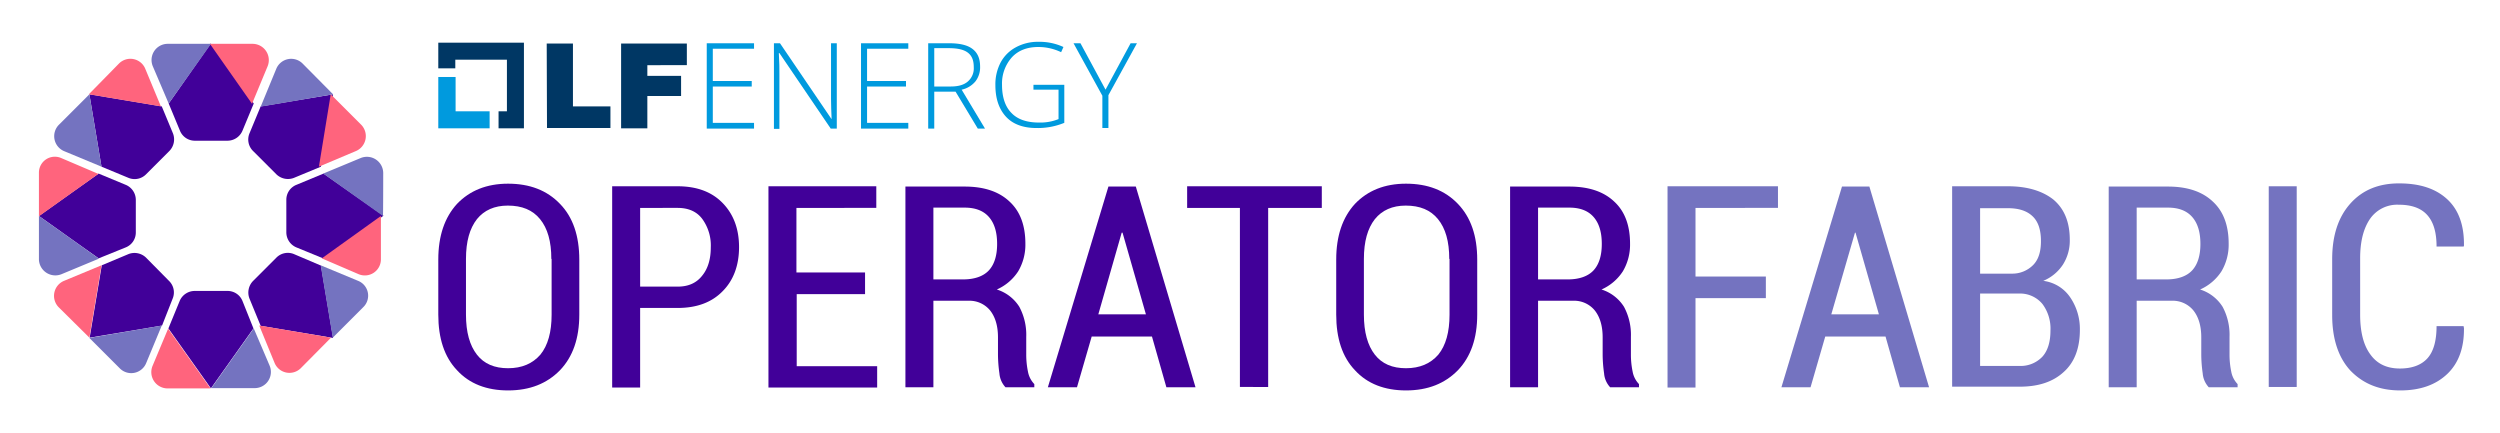 <?xml version="1.0" encoding="UTF-8"?> <svg xmlns="http://www.w3.org/2000/svg" id="Layer_1" data-name="Layer 1" viewBox="0 0 867 150"><defs><style>.cls-1{fill:#009ade;}.cls-2{fill:#003764;}.cls-3{fill:#410099;}.cls-4{fill:#7473c0;}.cls-5{fill:#ff647d;}</style></defs><polygon class="cls-1" points="158 38.6 158 26.7 152 26.7 152 44.5 169.8 44.5 169.8 38.6 158 38.6"></polygon><polygon class="cls-2" points="181.7 14.8 152 14.8 152 23.7 157.9 23.7 157.9 20.7 175.8 20.7 175.8 38.6 172.9 38.6 172.9 44.5 181.7 44.5 181.7 14.8"></polygon><path class="cls-2" d="M189.6,15.1h9.1V36.9h13v7.5h-22l-.1-29.3Z"></path><path class="cls-2" d="M215.5,15.1h22.7v7.5H224.5v3.7h11.7v7H224.5V44.5h-9.1V15.1Z"></path><path class="cls-1" d="M261.5,44.6H245.1V15h16.4v1.9H247.2V28.1h13.5V30H247.2V42.6h14.3Z"></path><path class="cls-1" d="M290.2,44.6h-2.1L270.3,18.4h-.2c.2,3.2.2,5.5.2,7.1V44.7h-1.9V15h2.1l17.8,26.2h.1c-.1-2.4-.2-4.7-.2-7V15h2V44.6Z"></path><path class="cls-1" d="M315,44.6H298.6V15H315v1.9H300.7V28.1h13.5V30H300.7V42.6H315Z"></path><path class="cls-1" d="M324,31.8V44.6h-2.1V15h7.2c3.7,0,6.4.6,8.2,2s2.6,3.4,2.6,6.1a7.97,7.97,0,0,1-1.6,5.1,8.559,8.559,0,0,1-4.8,2.9l8.1,13.5h-2.5l-7.7-12.8Zm0-1.8h5.7c2.5,0,4.5-.5,5.9-1.7a6.011,6.011,0,0,0,2.1-5c0-2.3-.6-3.9-2-5s-3.6-1.6-6.7-1.6h-5Z"></path><path class="cls-1" d="M358.3,29.4h10.8V42.6a24.171,24.171,0,0,1-9.6,1.8c-4.6,0-8.2-1.3-10.6-3.9s-3.7-6.2-3.7-11a16.326,16.326,0,0,1,1.8-7.8,12.889,12.889,0,0,1,5.3-5.3,15.925,15.925,0,0,1,7.9-1.9,19.746,19.746,0,0,1,8.6,1.8l-.8,1.8a18.246,18.246,0,0,0-7.9-1.8c-3.9,0-7,1.2-9.2,3.6a13.623,13.623,0,0,0-3.4,9.5c0,4.3,1.1,7.6,3.3,9.8,2.1,2.2,5.3,3.3,9.5,3.3a16.9,16.9,0,0,0,6.8-1.2V31.1h-8.7V29.4Z"></path><path class="cls-1" d="M383.4,31.1,392.1,15h2.2l-9.9,18V44.4h-2.1V33.2L372.3,15h2.4Z"></path><path class="cls-3" d="M200.9,109.1c0,8.2-2.2,14.6-6.7,19.3-4.5,4.6-10.4,7-18,7-7.4,0-13.4-2.3-17.7-7-4.4-4.6-6.5-11.1-6.5-19.3V90c0-8.2,2.2-14.6,6.5-19.3,4.4-4.6,10.3-7,17.7-7,7.5,0,13.5,2.3,18,7,4.5,4.6,6.7,11.1,6.7,19.4Zm-9.7-19.3c0-6.1-1.3-10.6-3.9-13.8s-6.3-4.7-11.2-4.7c-4.6,0-8.2,1.6-10.7,4.7-2.5,3.2-3.8,7.7-3.8,13.8v19.3c0,6.1,1.3,10.7,3.8,13.9s6.1,4.7,10.8,4.7c4.8,0,8.5-1.6,11.2-4.7,2.6-3.2,3.9-7.8,3.9-13.9V89.8Z"></path><path class="cls-3" d="M222,106.9v27.5h-9.7V64.6H235c6.6,0,11.8,1.9,15.6,5.8s5.7,9,5.7,15.3-1.9,11.5-5.7,15.3c-3.8,3.9-9,5.8-15.6,5.8H222Zm0-7.5h13c3.8,0,6.6-1.3,8.6-3.9,2-2.5,2.9-5.8,2.9-9.7a15.619,15.619,0,0,0-2.9-9.8c-1.9-2.6-4.8-3.9-8.6-3.9H222Z"></path><path class="cls-3" d="M300,102H276.3v25h27.9v7.4H266.5V64.6h37.4v7.5H276.2V94.5H300Z"></path><path class="cls-3" d="M323.7,104.3v30H314V64.7h20.5c6.7,0,11.9,1.7,15.6,5.2,3.7,3.4,5.5,8.3,5.5,14.6a18.097,18.097,0,0,1-2.5,9.6,17.034,17.034,0,0,1-7.4,6.3,14.256,14.256,0,0,1,7.8,6,20.519,20.519,0,0,1,2.4,10.4v6.1a29.069,29.069,0,0,0,.6,6,8.361,8.361,0,0,0,2.2,4.3v1.1h-10a7.944,7.944,0,0,1-2.1-4.8,47.67,47.67,0,0,1-.5-6.6V117q0-5.85-2.7-9.3a9.23,9.23,0,0,0-7.5-3.4Zm0-7.4H334c4,0,7.1-1.1,9-3.2s2.8-5.2,2.8-9.1c0-4-.9-7.1-2.8-9.3s-4.7-3.3-8.5-3.3H323.7V96.8h0Z"></path><path class="cls-3" d="M399.5,116.7H378.6l-5.1,17.6H363.4l21-69.6h9.5l20.7,69.6H404.5ZM380.9,109h16.5l-8.1-28.3H389Z"></path><path class="cls-3" d="M458.3,72.1H439.8v62.1H430V72.1H411.7V64.6h46.7v7.5Z"></path><path class="cls-3" d="M512.3,109.1c0,8.2-2.2,14.6-6.7,19.3-4.5,4.6-10.4,7-18,7-7.4,0-13.4-2.3-17.7-7-4.4-4.6-6.5-11.1-6.5-19.3V90c0-8.2,2.2-14.6,6.5-19.3,4.4-4.6,10.3-7,17.7-7,7.5,0,13.5,2.3,18,7s6.7,11.1,6.7,19.4Zm-9.7-19.3c0-6.1-1.3-10.6-3.9-13.8s-6.3-4.7-11.2-4.7c-4.6,0-8.2,1.6-10.7,4.7-2.5,3.2-3.8,7.7-3.8,13.8v19.3c0,6.1,1.3,10.7,3.8,13.9s6.1,4.7,10.8,4.7c4.8,0,8.5-1.6,11.2-4.7,2.6-3.2,3.9-7.8,3.9-13.9V89.8Z"></path><path class="cls-3" d="M533.4,104.3v30h-9.7V64.7h20.5c6.7,0,11.9,1.7,15.6,5.2,3.7,3.4,5.5,8.3,5.5,14.6a18.097,18.097,0,0,1-2.5,9.6,17.033,17.033,0,0,1-7.4,6.3,14.256,14.256,0,0,1,7.8,6,20.519,20.519,0,0,1,2.4,10.4v6.1a29.071,29.071,0,0,0,.6,6,8.362,8.362,0,0,0,2.2,4.3v1.1h-10a7.944,7.944,0,0,1-2.1-4.8,47.67,47.67,0,0,1-.5-6.6V117q0-5.85-2.7-9.3a9.23,9.23,0,0,0-7.5-3.4Zm0-7.4h10.3c4,0,7.1-1.1,9-3.2s2.8-5.2,2.8-9.1c0-4-.9-7.1-2.8-9.3S548,72,544.2,72H533.4V96.8h0Z"></path><path class="cls-4" d="M612.5,103.4H588v31h-9.7V64.6h38.3v7.5H588V95.9h24.4v7.5Z"></path><path class="cls-4" d="M653.9,116.7H633l-5.1,17.6h-10.1l21-69.6h9.5l20.7,69.6h-10.1ZM635.1,109h16.5l-8.1-28.3h-.2Z"></path><path class="cls-4" d="M677,134.2V64.6h19.4c6.6,0,11.9,1.6,15.7,4.6,3.8,3.2,5.7,7.8,5.7,14a15.449,15.449,0,0,1-2.4,8.6,15.081,15.081,0,0,1-6.8,5.6,13.266,13.266,0,0,1,9.4,5.8,19.431,19.431,0,0,1,3.3,11.2c0,6.4-1.9,11.3-5.6,14.6-3.7,3.4-8.7,5.1-15.3,5.1H677Zm9.7-39.3h11.1a10.133,10.133,0,0,0,7.4-3.1c1.8-1.9,2.6-4.6,2.6-8.2,0-3.8-.9-6.7-2.9-8.6s-4.8-2.8-8.6-2.8h-9.6V94.9Zm0,6.9v25.1h13.5a10.392,10.392,0,0,0,8.1-3.2c1.9-2.1,2.8-5.2,2.8-9.1a14.221,14.221,0,0,0-2.8-9.2,10.053,10.053,0,0,0-7.9-3.6H686.7Z"></path><path class="cls-4" d="M741,104.3v30h-9.7V64.7h20.5c6.7,0,11.9,1.7,15.6,5.2,3.7,3.4,5.5,8.3,5.5,14.6a18.097,18.097,0,0,1-2.5,9.6,17.033,17.033,0,0,1-7.4,6.3,14.256,14.256,0,0,1,7.8,6,20.519,20.519,0,0,1,2.4,10.4v6.1a29.07,29.07,0,0,0,.6,6,8.362,8.362,0,0,0,2.2,4.3v1.1h-10a7.944,7.944,0,0,1-2.1-4.8,47.672,47.672,0,0,1-.5-6.6V117q0-5.85-2.7-9.3a9.23,9.23,0,0,0-7.5-3.4Zm0-7.4h10.3c4,0,7.1-1.1,9-3.2s2.8-5.2,2.8-9.1c0-4-.9-7.1-2.8-9.3s-4.7-3.3-8.5-3.3H741V96.8h0Z"></path><path class="cls-4" d="M796.5,134.2h-9.7V64.6h9.7Z"></path><path class="cls-4" d="M854.4,113.4l.1.3c.1,6.8-1.8,12.2-5.8,16s-9.4,5.7-16.3,5.7c-7.2,0-12.8-2.3-17.2-6.8-4.2-4.5-6.4-11-6.4-19.3V89.9c0-8.2,2.1-14.6,6.3-19.3s9.8-7,16.9-7c7.2,0,12.7,1.8,16.7,5.5s5.9,9.1,5.8,16.1l-.1.3H845c0-5-1.1-8.6-3.3-11s-5.5-3.5-9.8-3.5a11.451,11.451,0,0,0-9.9,4.8c-2.3,3.3-3.5,7.8-3.5,13.8v19.5c0,6.1,1.2,10.7,3.6,13.9,2.4,3.3,5.8,4.8,10.2,4.8,4.2,0,7.4-1.2,9.5-3.5s3.2-6,3.2-11.2h9.4Z"></path><path class="cls-3" d="M59.9,103.5a5.564,5.564,0,0,0-1.3-6.1l-7.9-8a5.749,5.749,0,0,0-6.1-1.3L35.3,92l-4.2,25.1h0l25.1-4.2Z"></path><path class="cls-3" d="M90.4,36.9l-3.9,9.4a5.564,5.564,0,0,0,1.3,6.1l8,8a5.749,5.749,0,0,0,6.1,1.3l9.4-3.9,4.2-25.1Z"></path><path class="cls-3" d="M84.1,104.4a5.56,5.56,0,0,0-5.2-3.5H67.5a5.662,5.662,0,0,0-5.2,3.5l-3.9,9.5,14.7,20.7h.1l14.7-20.7Z"></path><path class="cls-3" d="M112.2,60.2l-9.4,3.9a5.56,5.56,0,0,0-3.5,5.2V80.6a5.662,5.662,0,0,0,3.5,5.2l9.5,3.9L133,74.8h0Z"></path><path class="cls-3" d="M101.9,88.1a5.564,5.564,0,0,0-6.1,1.3l-8,8a5.749,5.749,0,0,0-1.3,6.1l3.9,9.5,25.1,4.2h0l-4.2-25.1Z"></path><path class="cls-3" d="M35.2,57.8l9.4,3.9a5.564,5.564,0,0,0,6.1-1.3l8-8A5.749,5.749,0,0,0,60,46.3l-3.9-9.4L31,32.7Z"></path><path class="cls-3" d="M43.6,85.8a5.56,5.56,0,0,0,3.5-5.2V69.3a5.662,5.662,0,0,0-3.5-5.2l-9.4-3.9L13.5,74.9h0L34.2,89.6Z"></path><path class="cls-3" d="M58.5,35.9l3.9,9.4a5.56,5.56,0,0,0,5.2,3.5H78.9a5.662,5.662,0,0,0,5.2-3.5L88,35.9,73.1,15.1Z"></path><path class="cls-4" d="M31,117.2l10.5,10.5.1.1a5.589,5.589,0,0,0,9.1-1.9l5.4-13Z"></path><path class="cls-4" d="M115.5,32.7h0L105,22.1l-.1-.1a5.589,5.589,0,0,0-9.1,1.9L90.4,37Z"></path><path class="cls-4" d="M88,113.9,73.3,134.6H88.4a5.61,5.61,0,0,0,5.1-7.8Z"></path><path class="cls-4" d="M132.9,60h0a5.662,5.662,0,0,0-7.8-5.2l-13,5.4,20.7,14.7C132.9,74.9,132.9,60,132.9,60Z"></path><path class="cls-4" d="M124.2,97.4l-13-5.4,4.2,25.1,10.5-10.5.1-.1A5.534,5.534,0,0,0,124.2,97.4Z"></path><path class="cls-4" d="M22.2,52.4l13,5.4L31,32.7h0L20.5,43.2l-.1.1A5.626,5.626,0,0,0,22.2,52.4Z"></path><path class="cls-4" d="M21.3,95.1l13-5.4L13.5,74.9V90A5.692,5.692,0,0,0,21.3,95.1Z"></path><path class="cls-4" d="M58.5,35.9,73.2,15.2H58.1A5.61,5.61,0,0,0,53,23Z"></path><path class="cls-5" d="M22.2,97.4a5.636,5.636,0,0,0-1.9,9.1l.1.1L31,117.1,35.2,92Z"></path><path class="cls-5" d="M110.6,57.8l12.8-5.4a5.635,5.635,0,0,0,1.9-9.1l-.1-.1L114.7,32.7h0Z"></path><path class="cls-5" d="M52.9,126.9a5.65,5.65,0,0,0,5.1,7.8H73L58.3,114Z"></path><path class="cls-5" d="M124.4,95.1a5.571,5.571,0,0,0,7.7-5.1V74.9L111.6,89.6Z"></path><path class="cls-5" d="M95.2,125.8a5.579,5.579,0,0,0,9.1,1.9l.1-.1,10.4-10.5-24.9-4.2Z"></path><path class="cls-5" d="M55.8,36.9l-5.4-13A5.579,5.579,0,0,0,41.3,22l-.1.1L30.8,32.7h0Z"></path><path class="cls-5" d="M21.2,54.8a5.519,5.519,0,0,0-7.7,5.1V75L34.1,60.3Z"></path><path class="cls-5" d="M87.4,36l5.4-13a5.65,5.65,0,0,0-5.1-7.8H72.8Z"></path></svg>